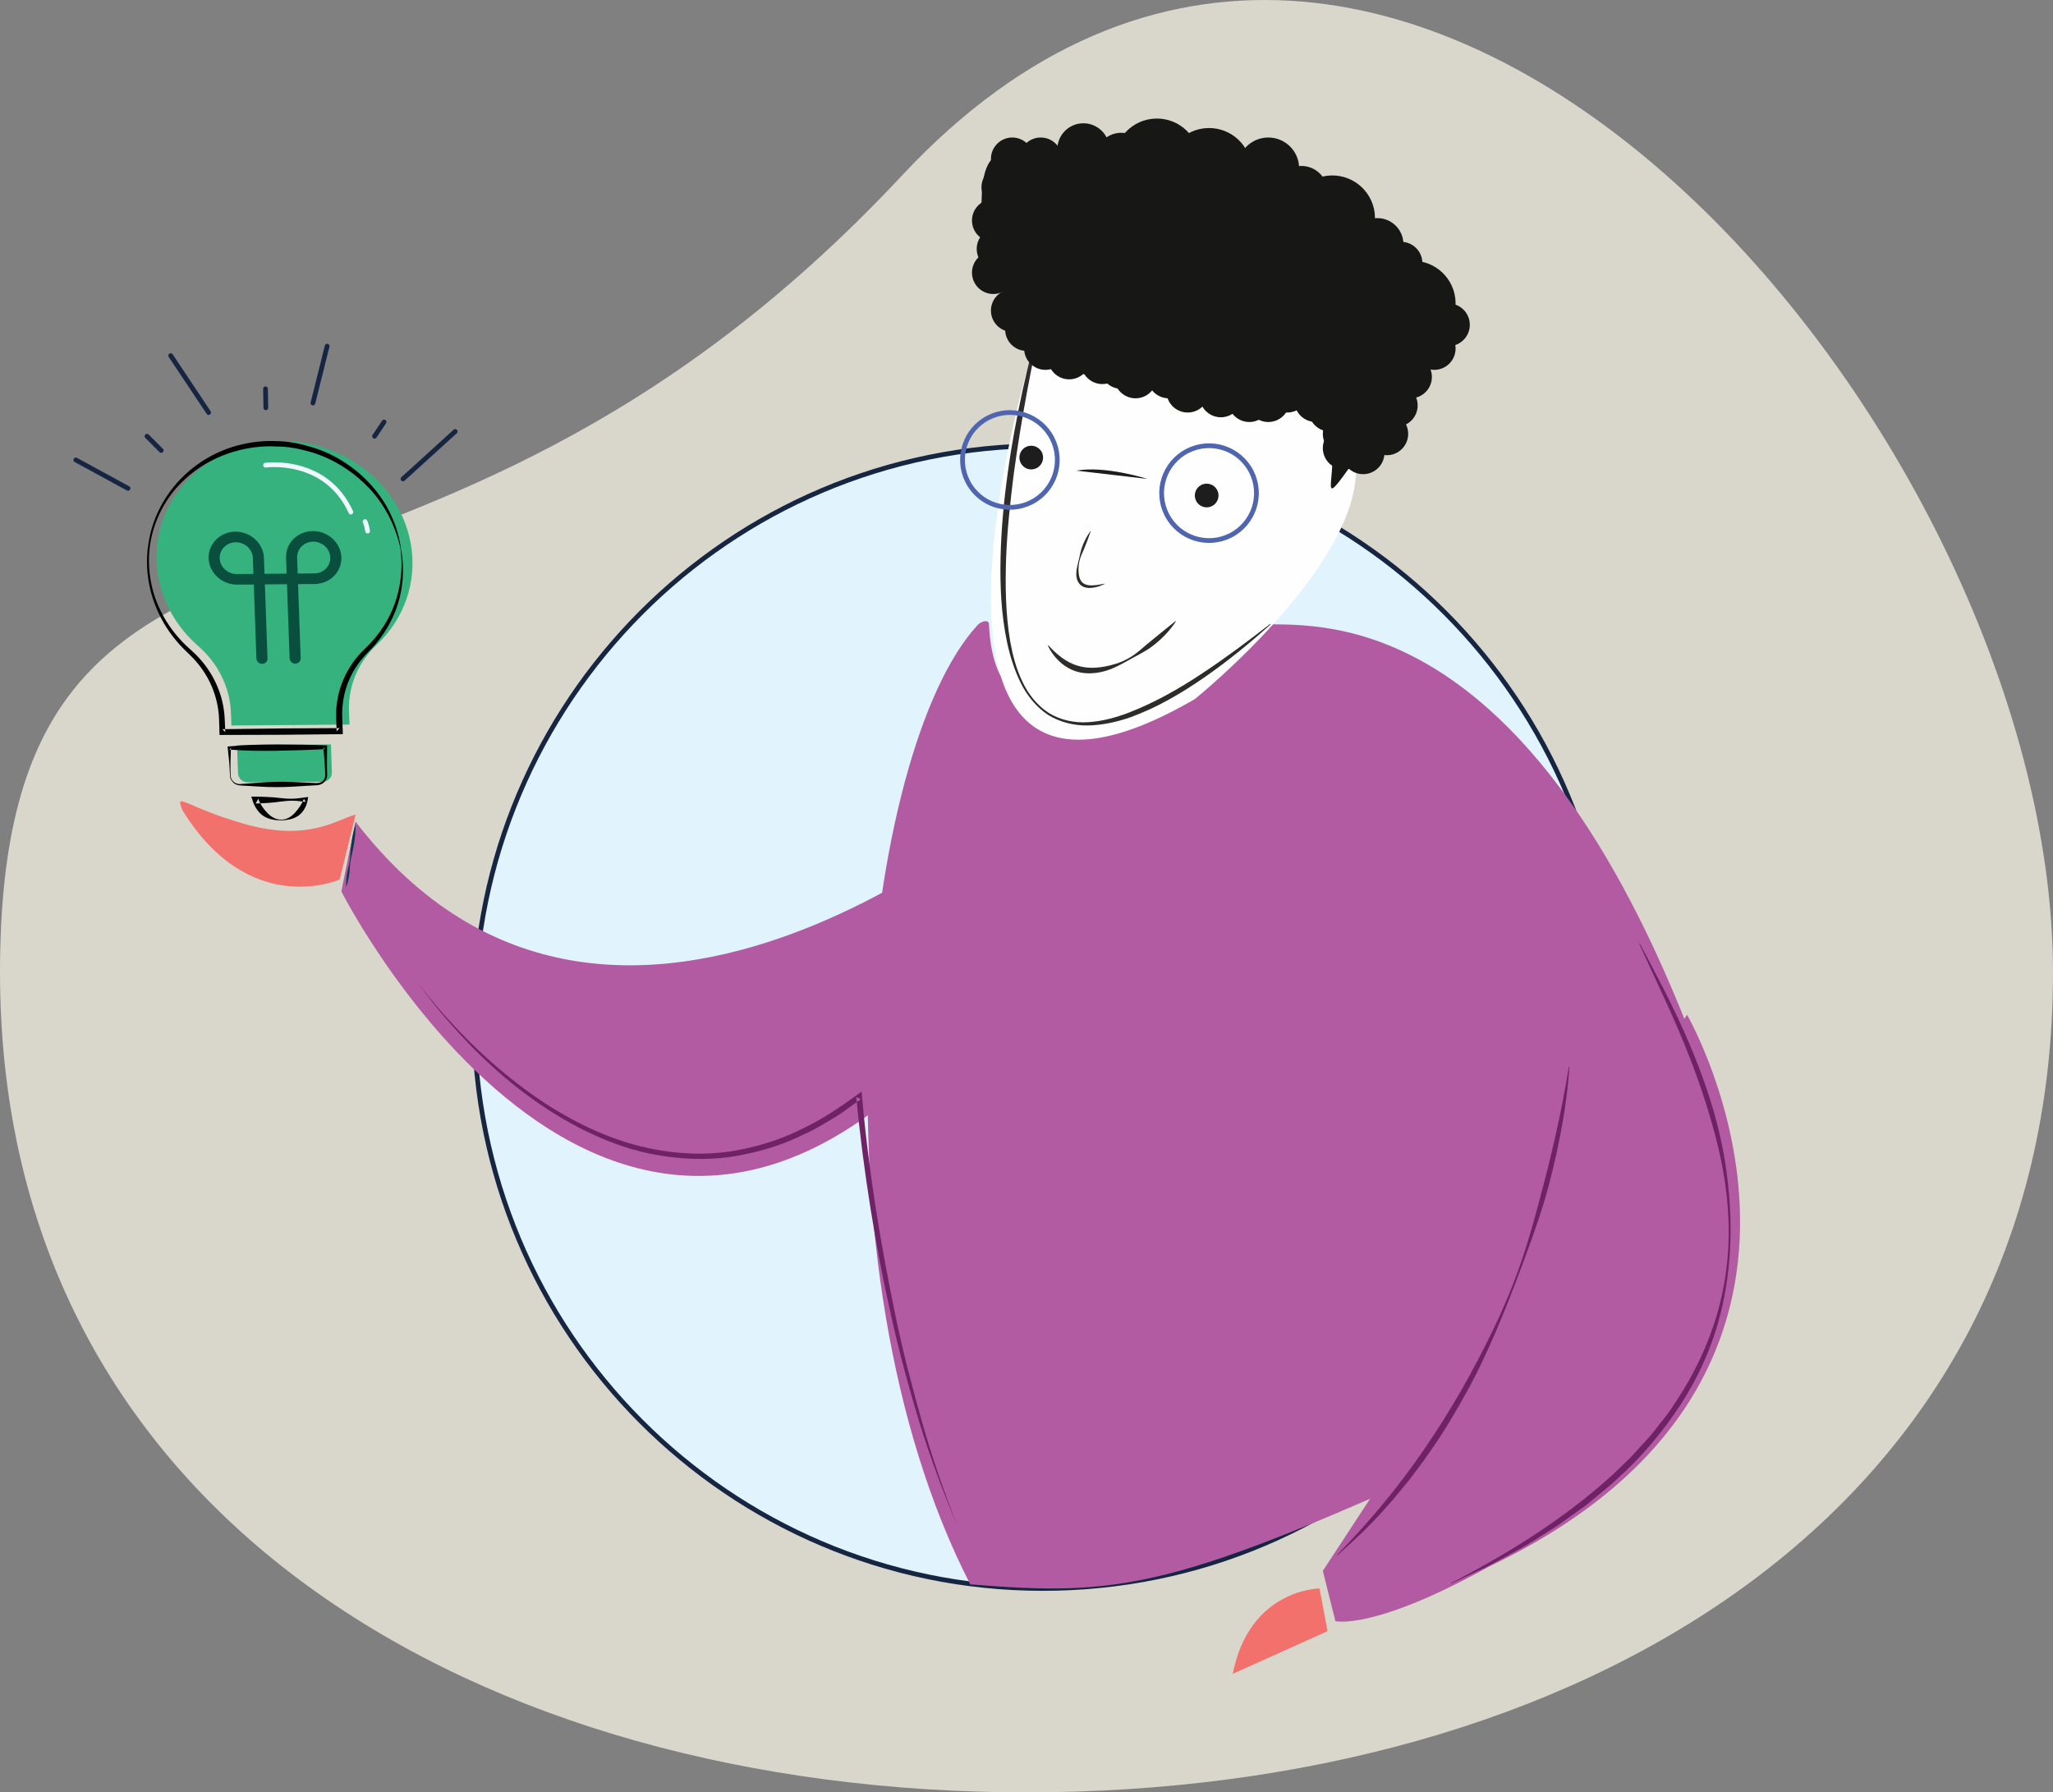 <?xml version="1.0" encoding="UTF-8"?>
<svg width="433px" height="378px" viewBox="0 0 433 378" version="1.1" xmlns="http://www.w3.org/2000/svg" xmlns:xlink="http://www.w3.org/1999/xlink">
    <rect x="0" y="0" width="433" height="378" fill="#808080" stroke="none"/>
    <!-- Generator: Sketch 63.1 (92452) - https://sketch.com -->
    <title>Group 3</title>
    <desc>Created with Sketch.</desc>
    <g id="Page-1" stroke="none" stroke-width="1" fill="none" fill-rule="evenodd">
        <g id="V4" transform="translate(-805, -2059)">
            <g id="Group-3" transform="translate(805, 2059)">
                <path d="M216.5,378 C331.381,378 433,320.066 433,205.061 C433,90.057 294.103,-74.154 190.346,36.9 C86.588,147.955 0,90.057 0,205.061 C0,320.066 101.619,378 216.5,378 Z" id="Oval-2" fill="#FFFBEB" opacity="0.7"></path>
                <g id="Group-155" transform="translate(16, 25)">
                    <path d="M262.299,310 C262.299,310 247.554,310.059 244,328 L264,319 L262.299,310 Z" id="Fill-1" fill="#F2716C"></path>
                    <path d="M55.653,160.477 C55.653,160.477 36.712,168.953 22.499,145.91 C20.82,141.758 22.953,145.151 35.454,148.735 C49.145,152.66 55.227,147.704 59,146.804 L55.653,160.477 Z" id="Fill-3" fill="#F2716C"></path>
                    <path d="M323.966,186.642 C325.537,253.173 273.101,308.387 206.846,309.965 C140.591,311.544 85.606,258.889 84.034,192.358 C82.463,125.827 134.899,70.613 201.154,69.035 C267.409,67.456 322.394,120.111 323.966,186.642" id="Fill-5" fill="#E1F3FC"></path>
                    <path d="M323.966,186.642 C325.537,253.173 273.101,308.387 206.846,309.965 C140.592,311.544 85.607,258.889 84.034,192.358 C82.464,125.827 134.899,70.613 201.153,69.035 C267.409,67.456 322.393,120.111 323.966,186.642 Z" id="Stroke-7" stroke="#162642"></path>
                    <path d="M340,191.76 C303.97,100.243 259.772,107.306 249.654,106.589 C248.349,106.498 247.083,106.921 245.931,107.556 C225.05,119.097 193.972,138.23 192.585,106.637 C192.538,105.557 190.941,106.01 190.199,106.812 C165.788,133.209 154.004,241.681 188.639,309.13 C220.684,311.736 231.677,310.057 294.118,281.626" id="Fill-9" fill="#B25BA3"></path>
                    <path d="M201.287,142 C201.287,142 114.036,219.958 58.971,148.263 L56,163 C56,163 119.155,287.689 198.038,177.568 C209.181,144.859 201.287,142 201.287,142" id="Fill-11" fill="#B25BA3"></path>
                    <path d="M339.81,189 C339.81,189 383.526,264.503 298.146,305.323 C273.751,318.915 265.654,316.894 265.654,316.894 L263,306.293 L339.81,189 Z" id="Fill-13" fill="#B25BA3"></path>
                    <path d="M315,200.013 C314.707,204.858 313.978,209.667 313.072,214.435 C312.134,219.198 311.03,223.931 309.632,228.582 C308.228,233.231 306.535,237.782 304.86,242.329 C303.137,246.859 301.415,251.39 299.482,255.84 C297.565,260.295 295.506,264.703 293.129,268.942 C290.779,273.193 288.289,277.378 285.462,281.337 C284.103,283.353 282.617,285.279 281.145,287.214 L278.823,290.026 C278.06,290.97 277.27,291.892 276.446,292.786 C273.261,296.459 269.705,299.787 266.086,303 L266,302.907 C272.77,295.987 278.975,288.573 284.401,280.601 C289.866,272.661 294.647,264.256 298.857,255.556 C300.968,251.209 302.855,246.745 304.453,242.18 C306.093,237.63 307.389,232.963 308.635,228.297 C311.156,218.975 313.359,209.564 314.875,200 L315,200.013 Z" id="Fill-15" fill="#6F2366"></path>
                    <path d="M329.851,174 C333.082,180.039 336.289,186.103 339.11,192.363 C341.894,198.632 344.35,205.074 346.087,211.728 C347.831,218.376 348.768,225.218 348.974,232.066 C349.14,238.912 348.511,245.797 346.772,252.454 C345.066,259.114 342.201,265.491 338.43,271.276 C334.65,277.053 330.145,282.386 324.972,286.986 C324.362,287.599 323.701,288.158 323.03,288.703 L321.037,290.362 L319.042,292.021 C318.38,292.576 317.649,293.044 316.955,293.559 L312.742,296.58 L308.365,299.358 C306.912,300.293 305.445,301.202 303.911,302.002 L299.371,304.492 C297.879,305.359 296.273,306.016 294.729,306.782 L290.055,309 L290,308.887 C302.221,302.556 313.978,295.244 324.093,286.046 L327.78,282.496 C328.954,281.262 330.066,279.971 331.229,278.726 C332.427,277.507 333.389,276.1 334.466,274.781 C334.983,274.106 335.538,273.457 336.025,272.76 L337.438,270.639 C341.208,264.986 344.187,258.803 346.108,252.274 C348.023,245.747 348.834,238.889 348.54,232.081 C348.298,225.263 346.957,218.529 345.081,211.993 C343.225,205.444 340.902,199.023 338.224,192.741 C335.565,186.451 332.558,180.299 329.736,174.053 L329.851,174 Z" id="Fill-17" fill="#6F2366"></path>
                    <path d="M72,182 C74.674,185.684 77.666,189.123 80.799,192.41 C83.939,195.695 87.271,198.792 90.781,201.662 C97.78,207.41 105.594,212.243 114.108,215.257 C118.361,216.753 122.792,217.726 127.269,218.107 C131.739,218.491 136.28,218.304 140.672,217.347 C145.064,216.442 149.372,215.015 153.378,212.961 C157.457,211.045 161.189,208.477 164.846,205.841 L165.725,205.207 L165.816,206.275 C166.48,213.996 167.474,221.717 168.647,229.394 C169.841,237.07 171.249,244.714 172.836,252.32 C174.402,259.932 176.368,267.454 178.478,274.933 C180.6,282.412 183.153,289.76 186,297 C182.981,289.833 180.246,282.534 177.94,275.095 C175.673,267.645 173.638,260.119 171.954,252.514 C170.235,244.916 168.77,237.259 167.555,229.564 C166.344,221.866 165.316,214.149 164.609,206.37 L165.581,206.802 L162.782,208.801 C161.84,209.453 160.941,210.17 159.934,210.727 C157.96,211.9 156.017,213.125 153.911,214.056 C149.814,216.133 145.399,217.578 140.898,218.482 C136.396,219.441 131.743,219.613 127.172,219.201 C122.603,218.777 118.071,217.803 113.77,216.207 C105.155,213.024 97.336,208.031 90.372,202.154 C86.893,199.201 83.634,195.997 80.562,192.634 C77.499,189.263 74.586,185.747 72,182" id="Fill-19" fill="#6F2366"></path>
                    <path d="M285.999,54.393 C286.057,56.877 284.092,58.939 281.606,58.999 C279.122,59.057 277.061,57.09 277.001,54.606 C276.942,52.122 278.908,50.061 281.393,50.001 C283.879,49.942 285.939,51.908 285.999,54.393" id="Fill-21" fill="#171716"></path>
                    <path d="M293.999,43.393 C294.057,45.877 292.09,47.939 289.606,47.999 C287.122,48.057 285.061,46.09 285.001,43.606 C284.942,41.122 286.908,39.061 289.393,39.001 C291.877,38.942 293.939,40.908 293.999,43.393" id="Fill-23" fill="#171716"></path>
                    <path d="M290.999,48.393 C291.058,50.877 289.091,52.939 286.607,52.999 C284.122,53.057 282.059,51.09 282.001,48.607 C281.942,46.122 283.909,44.061 286.393,44.001 C288.878,43.942 290.939,45.908 290.999,48.393" id="Fill-25" fill="#171716"></path>
                    <path d="M283.999,30.393 C284.058,32.877 282.092,34.939 279.607,34.999 C277.122,35.057 275.061,33.09 275.001,30.606 C274.942,28.122 276.908,26.061 279.394,26.001 C281.878,25.942 283.939,27.908 283.999,30.393" id="Fill-27" fill="#171716"></path>
                    <path d="M201.677,49.305 C201.677,49.305 167.09,162.477 236.021,122.417 C236.021,122.417 273.804,91.989 269.686,70.711 C268.779,66.023 270.418,61.3 265.958,59.419 L253.038,53.968 L245.601,46 L201.677,49.305" id="Fill-29" fill="#FEFEFE"></path>
                    <path d="M252,106.66 C247.601,110.641 242.983,114.392 238.102,117.798 C233.216,121.179 228.034,124.242 222.385,126.28 C219.555,127.261 216.581,127.924 213.566,127.995 C210.555,128.069 207.5,127.312 204.948,125.706 C202.464,123.998 200.513,121.588 199.221,118.893 C197.912,116.2 197.005,113.33 196.393,110.406 C195.153,104.554 194.9,98.545 195.031,92.594 C195.167,86.633 195.713,80.694 196.537,74.802 C197.328,68.903 198.431,63.056 199.689,57.248 C200.968,51.444 202.427,45.681 204.159,40 L204.28,40.034 C201.611,51.595 199.41,63.25 197.809,74.975 C197.07,80.843 196.43,86.728 196.203,92.63 C196.002,98.526 196.074,104.46 197.063,110.275 C197.589,113.168 198.332,116.049 199.614,118.699 C200.842,121.361 202.73,123.752 205.18,125.342 C207.67,126.878 210.639,127.507 213.541,127.301 C216.451,127.117 219.302,126.348 222.035,125.307 C227.496,123.19 232.658,120.276 237.566,117.005 C242.499,113.756 247.231,110.193 251.921,106.565 L252,106.66 Z" id="Fill-31" fill="#2D2C2A"></path>
                    <path d="M214.046,87.026 C213.598,88.349 213.11,89.635 212.583,90.91 C212.304,91.541 212.002,92.172 211.799,92.831 C211.599,93.49 211.494,94.174 211.474,94.852 C211.463,95.529 211.498,96.206 211.68,96.821 C211.861,97.438 212.247,97.942 212.815,98.199 C213.387,98.455 214.11,98.496 214.815,98.426 C215.532,98.383 216.246,98.225 216.979,98.092 L217,98.147 C216.335,98.462 215.639,98.739 214.887,98.881 C214.148,99.027 213.319,99.089 212.53,98.767 C211.732,98.436 211.252,97.667 211.102,96.954 C210.933,96.229 210.996,95.508 211.129,94.819 C211.26,94.13 211.436,93.459 211.599,92.785 C211.76,92.109 211.888,91.421 212.086,90.751 C212.522,89.424 213.157,88.157 213.989,87 L214.046,87.026 Z" id="Fill-33" fill="#2D2C2A"></path>
                    <path d="M232,106.073 C230.545,108.271 228.631,110.177 226.427,111.737 C225.294,112.486 224.073,113.11 222.89,113.761 C221.703,114.408 220.538,115.092 219.288,115.673 C216.84,116.856 213.787,117.454 210.944,116.593 C208.126,115.662 206.117,113.489 205,111.165 L205.106,111.104 C206.898,113.034 208.916,114.723 211.359,115.415 C213.785,116.153 216.465,115.827 219.027,115.084 C220.313,114.71 221.551,114.157 222.671,113.442 C223.793,112.727 224.78,111.844 225.769,110.987 C227.796,109.327 229.804,107.664 231.904,106 L232,106.073 Z" id="Fill-35" fill="#2D2C2A"></path>
                    <path d="M230.085,83.525 C232.584,88.449 238.602,90.414 243.526,87.915 C248.45,85.415 250.414,79.398 247.915,74.474 C245.416,69.55 239.399,67.586 234.475,70.085 C229.551,72.584 227.585,78.601 230.085,83.525 Z" id="Stroke-37" stroke="#4F66AF"></path>
                    <path d="M188.085,76.526 C190.584,81.45 196.601,83.414 201.525,80.915 C206.449,78.416 208.414,72.399 205.915,67.475 C203.415,62.551 197.398,60.585 192.474,63.085 C187.55,65.584 185.586,71.602 188.085,76.526 Z" id="Stroke-39" stroke="#4F66AF"></path>
                    <path d="M236.272,80.631 C236.896,81.862 238.4,82.354 239.632,81.729 C240.863,81.105 241.354,79.6 240.728,78.369 C240.104,77.137 238.6,76.647 237.368,77.271 C236.137,77.896 235.646,79.401 236.272,80.631" id="Fill-41" fill="#1D1D1D"></path>
                    <path d="M199.272,72.631 C199.896,73.862 201.401,74.354 202.631,73.729 C203.863,73.103 204.353,71.599 203.729,70.369 C203.103,69.137 201.599,68.647 200.368,69.271 C199.138,69.896 198.646,71.4 199.272,72.631" id="Fill-43" fill="#1D1D1D"></path>
                    <path d="M226,76 C226,76 217.134,73.151 211,74.254" id="Fill-45" fill="#1D1D1D"></path>
                    <path d="M284.75,50.4 C244.893,107.261 282.775,58.514 250.459,59.284 C218.14,60.053 191.54,43.674 191.046,22.701 C190.549,1.727 193.585,6.797 225.902,6.027 C258.221,5.257 296.774,33.245 284.75,50.4" id="Fill-47" fill="#171716"></path>
                    <path d="M201.999,8.393 C202.058,10.878 200.092,12.941 197.607,12.999 C195.123,13.058 193.061,11.091 193.001,8.607 C192.943,6.122 194.91,4.061 197.394,4.001 C199.878,3.942 201.939,5.909 201.999,8.393" id="Fill-49" fill="#171716"></path>
                    <path d="M280.999,66.393 C281.058,68.877 279.091,70.939 276.607,70.999 C274.122,71.057 272.059,69.09 272.001,66.606 C271.942,64.122 273.909,62.061 276.393,62.001 C278.878,61.942 280.939,63.908 280.999,66.393" id="Fill-51" fill="#171716"></path>
                    <path d="M275.999,70.393 C276.057,72.877 274.092,74.939 271.606,74.999 C269.122,75.057 267.061,73.09 267.001,70.606 C266.942,68.122 268.908,66.061 271.393,66.001 C273.879,65.942 275.939,67.908 275.999,70.393" id="Fill-53" fill="#171716"></path>
                    <path d="M282.999,60.393 C283.058,62.878 281.092,64.941 278.606,64.999 C276.122,65.058 274.061,63.091 274.001,60.607 C273.942,58.122 275.908,56.059 278.393,56.001 C280.878,55.942 282.939,57.909 282.999,60.393" id="Fill-55" fill="#171716"></path>
                    <path d="M199.999,14.393 C200.058,16.877 198.092,18.939 195.606,18.999 C193.122,19.057 191.061,17.09 191.001,14.606 C190.942,12.122 192.908,10.061 195.393,10.001 C197.878,9.942 199.939,11.908 199.999,14.393" id="Fill-57" fill="#171716"></path>
                    <path d="M197.999,21.393 C198.057,23.877 196.092,25.939 193.606,25.999 C191.122,26.057 189.061,24.09 189.001,21.606 C188.942,19.122 190.908,17.061 193.393,17.001 C195.879,16.942 197.939,18.908 197.999,21.393" id="Fill-59" fill="#171716"></path>
                    <path d="M198.999,27.393 C199.058,29.878 197.091,31.941 194.607,31.999 C192.122,32.058 190.059,30.091 190.001,27.607 C189.942,25.122 191.909,23.059 194.393,23.001 C196.878,22.942 198.941,24.909 198.999,27.393" id="Fill-61" fill="#171716"></path>
                    <path d="M197.999,32.393 C198.057,34.877 196.092,36.939 193.606,36.999 C191.122,37.057 189.061,35.09 189.001,32.606 C188.942,30.122 190.908,28.061 193.393,28.001 C195.879,27.942 197.939,29.908 197.999,32.393" id="Fill-63" fill="#171716"></path>
                    <path d="M201.999,40.393 C202.058,42.877 200.092,44.939 197.607,44.999 C195.122,45.057 193.061,43.09 193.001,40.606 C192.942,38.122 194.908,36.061 197.394,36.001 C199.878,35.942 201.939,37.908 201.999,40.393" id="Fill-65" fill="#171716"></path>
                    <path d="M204.999,44.393 C205.058,46.877 203.092,48.939 200.606,48.999 C198.122,49.057 196.061,47.09 196.001,44.606 C195.942,42.122 197.908,40.061 200.393,40.001 C202.878,39.942 204.939,41.908 204.999,44.393" id="Fill-67" fill="#171716"></path>
                    <path d="M208.999,48.393 C209.058,50.878 207.092,52.941 204.607,52.999 C202.123,53.058 200.061,51.091 200.001,48.607 C199.943,46.122 201.91,44.059 204.394,44.001 C206.878,43.942 208.939,45.909 208.999,48.393" id="Fill-69" fill="#171716"></path>
                    <path d="M213.999,50.393 C214.058,52.877 212.091,54.939 209.607,54.999 C207.122,55.057 205.061,53.09 205.001,50.607 C204.942,48.122 206.909,46.061 209.393,46.001 C211.878,45.942 213.941,47.908 213.999,50.393" id="Fill-71" fill="#171716"></path>
                    <path d="M217.449,51.657 C216.257,53.837 213.524,54.64 211.344,53.449 C209.162,52.257 208.361,49.523 209.551,47.344 C210.741,45.163 213.476,44.36 215.657,45.552 C217.837,46.743 218.64,49.476 217.449,51.657" id="Fill-73" fill="#171716"></path>
                    <path d="M220.448,53.656 C219.257,55.837 216.524,56.64 214.343,55.449 C212.161,54.258 211.36,51.524 212.552,49.344 C213.742,47.163 216.477,46.36 218.656,47.551 C220.837,48.742 221.64,51.476 220.448,53.656" id="Fill-75" fill="#171716"></path>
                    <path d="M227.448,56.656 C226.257,58.837 223.525,59.64 221.344,58.449 C219.162,57.258 218.36,54.524 219.552,52.344 C220.741,50.163 223.476,49.36 225.657,50.551 C227.838,51.742 228.64,54.476 227.448,56.656" id="Fill-77" fill="#171716"></path>
                    <path d="M234.449,56.656 C233.258,58.837 230.524,59.64 228.344,58.449 C226.162,57.258 225.361,54.524 226.551,52.344 C227.742,50.163 230.476,49.36 232.657,50.551 C234.837,51.742 235.64,54.476 234.449,56.656" id="Fill-79" fill="#171716"></path>
                    <path d="M224.449,54.657 C223.257,56.837 220.524,57.64 218.344,56.449 C216.162,55.258 215.361,52.525 216.551,50.344 C217.742,48.163 220.476,47.36 222.657,48.552 C224.837,49.743 225.64,52.476 224.449,54.657" id="Fill-81" fill="#171716"></path>
                    <path d="M231.449,54.656 C230.257,56.837 227.524,57.64 225.344,56.449 C223.162,55.258 222.361,52.524 223.551,50.344 C224.742,48.163 227.476,47.36 229.657,48.551 C231.837,49.742 232.64,52.476 231.449,54.656" id="Fill-83" fill="#171716"></path>
                    <path d="M238.449,59.656 C237.258,61.837 234.524,62.64 232.344,61.449 C230.162,60.258 229.361,57.524 230.551,55.344 C231.742,53.163 234.476,52.36 236.657,53.551 C238.837,54.742 239.64,57.476 238.449,59.656" id="Fill-85" fill="#171716"></path>
                    <path d="M251.448,61.656 C250.257,63.837 247.525,64.64 245.344,63.449 C243.162,62.258 242.36,59.524 243.552,57.344 C244.741,55.163 247.476,54.36 249.657,55.551 C251.838,56.742 252.64,59.476 251.448,61.656" id="Fill-87" fill="#171716"></path>
                    <path d="M245.449,60.656 C244.258,62.837 241.524,63.64 239.344,62.449 C237.162,61.258 236.361,58.524 237.551,56.344 C238.742,54.163 241.476,53.36 243.657,54.551 C245.837,55.742 246.64,58.476 245.449,60.656" id="Fill-89" fill="#171716"></path>
                    <path d="M255.449,61.656 C254.258,63.837 251.524,64.64 249.344,63.449 C247.162,62.258 246.361,59.524 247.551,57.344 C248.742,55.163 251.476,54.36 253.657,55.551 C255.837,56.742 256.64,59.476 255.449,61.656" id="Fill-91" fill="#171716"></path>
                    <path d="M259.449,59.657 C258.257,61.837 255.524,62.64 253.344,61.449 C251.162,60.258 250.361,57.525 251.551,55.344 C252.742,53.163 255.476,52.36 257.657,53.552 C259.837,54.743 260.64,57.476 259.449,59.657" id="Fill-93" fill="#171716"></path>
                    <path d="M265.448,61.656 C264.257,63.837 261.524,64.64 259.343,63.449 C257.161,62.258 256.36,59.524 257.552,57.344 C258.742,55.163 261.475,54.36 263.656,55.551 C265.837,56.742 266.64,59.476 265.448,61.656" id="Fill-95" fill="#171716"></path>
                    <path d="M268.449,63.657 C267.257,65.837 264.524,66.64 262.344,65.449 C260.162,64.257 259.361,61.523 260.551,59.344 C261.742,57.163 264.476,56.36 266.657,57.552 C268.837,58.743 269.64,61.476 268.449,63.657" id="Fill-97" fill="#171716"></path>
                    <path d="M271.449,68.656 C270.258,70.837 267.524,71.64 265.344,70.449 C263.162,69.258 262.361,66.524 263.551,64.344 C264.742,62.163 267.476,61.36 269.657,62.551 C271.837,63.742 272.64,66.476 271.449,68.656" id="Fill-99" fill="#171716"></path>
                    <path d="M271.448,71.657 C270.257,73.837 267.524,74.64 265.344,73.449 C263.162,72.257 262.36,69.523 263.552,67.343 C264.742,65.163 267.477,64.36 269.657,65.552 C271.837,66.743 272.64,69.476 271.448,71.657" id="Fill-101" fill="#171716"></path>
                    <path d="M207.999,8.393 C208.057,10.877 206.092,12.939 203.606,12.999 C201.122,13.057 199.061,11.09 199.001,8.606 C198.942,6.122 200.908,4.061 203.393,4.001 C205.879,3.942 207.939,5.908 207.999,8.393" id="Fill-103" fill="#171716"></path>
                    <path d="M217.998,6.369 C218.072,9.406 215.668,11.926 212.63,11.998 C209.593,12.071 207.073,9.667 207.002,6.63 C206.929,3.594 209.332,1.074 212.37,1.002 C215.406,0.929 217.926,3.332 217.998,6.369" id="Fill-105" fill="#171716"></path>
                    <path d="M279.998,26.37 C280.072,29.407 277.668,31.927 274.63,31.998 C271.593,32.071 269.073,29.668 269.002,26.631 C268.929,23.594 271.332,21.074 274.37,21.002 C277.406,20.93 279.926,23.333 279.998,26.37" id="Fill-107" fill="#171716"></path>
                    <path d="M263.998,15.37 C264.071,18.407 261.668,20.927 258.63,20.998 C255.593,21.072 253.073,18.668 253.002,15.631 C252.929,12.594 255.332,10.074 258.37,10.002 C261.406,9.93 263.926,12.333 263.998,15.37" id="Fill-109" fill="#171716"></path>
                    <path d="M257.998,10.346 C258.083,13.935 255.243,16.914 251.655,16.998 C248.066,17.084 245.087,14.243 245.002,10.654 C244.916,7.065 247.757,4.086 251.346,4.002 C254.935,3.916 257.914,6.756 257.998,10.346" id="Fill-111" fill="#171716"></path>
                    <path d="M225.998,8.369 C226.071,11.406 223.667,13.926 220.63,13.998 C217.593,14.071 215.073,11.667 215.002,8.63 C214.929,5.594 217.332,3.074 220.369,3.002 C223.405,2.929 225.926,5.332 225.998,8.369" id="Fill-113" fill="#171716"></path>
                    <path d="M236.997,8.786 C237.116,13.756 233.182,17.88 228.213,17.997 C223.244,18.116 219.119,14.182 219.003,9.213 C218.884,4.244 222.817,0.12 227.786,0.003 C232.756,-0.116 236.879,3.818 236.997,8.786" id="Fill-115" fill="#171716"></path>
                    <path d="M247.997,10.786 C248.116,15.756 244.182,19.88 239.214,19.997 C234.244,20.116 230.12,16.182 230.003,11.213 C229.884,6.244 233.817,2.12 238.786,2.003 C243.756,1.884 247.879,5.817 247.997,10.786" id="Fill-117" fill="#171716"></path>
                    <path d="M290.997,38.786 C291.116,43.756 287.182,47.88 282.214,47.997 C277.244,48.116 273.12,44.182 273.003,39.213 C272.884,34.244 276.817,30.12 281.787,30.003 C286.756,29.884 290.88,33.817 290.997,38.786" id="Fill-119" fill="#171716"></path>
                    <path d="M273.997,20.787 C274.116,25.755 270.181,29.879 265.213,29.997 C260.245,30.116 256.12,26.182 256.003,21.213 C255.885,16.245 259.818,12.121 264.787,12.003 C269.755,11.885 273.879,15.818 273.997,20.787" id="Fill-121" fill="#171716"></path>
                    <path d="M57.001,161.991 C56.987,160.876 57.091,159.782 57.297,158.707 C57.415,158.173 57.572,157.646 57.673,157.108 C57.769,156.57 57.821,156.023 57.858,155.474 C57.997,153.274 58.3,151.105 58.948,149 L59,149.009 C58.999,151.235 58.654,153.395 58.143,155.526 C58.018,156.06 57.907,156.596 57.842,157.139 C57.78,157.685 57.774,158.24 57.731,158.788 C57.612,159.878 57.391,160.95 57.054,162 L57.001,161.991 Z" id="Fill-123" fill="#073A4E"></path>
                    <path d="M70.678,89.905 C68.745,78.413 58.663,69.432 46.253,68.147 C45.184,68.042 44.114,67.993 43.042,68.001 C32.119,68.102 22.507,74.323 18.697,83.76 C14.884,93.197 17.625,103.988 25.638,111.093 C29.894,114.736 32.438,119.783 32.7,125.097 L32.805,128 L57.711,127.808 L57.605,124.891 C57.434,119.677 59.531,114.674 63.421,111.015 C69.295,105.513 71.981,97.697 70.677,89.906 L70.677,89.905 L70.678,89.905 Z" id="Fill-125" fill="#35B27D"></path>
                    <path d="M43.321,148 C42.18,148.005 40.973,147.875 39.836,147.252 C38.713,146.62 37.806,145.414 37.337,144.007 L37,143 L37.898,143 C38.782,143.001 39.663,143.056 40.545,143.082 C41.428,143.108 42.309,143.212 43.193,143.312 C44.075,143.408 44.957,143.478 45.838,143.443 C46.72,143.425 47.603,143.255 48.482,143.143 L49,143.077 L48.875,143.786 C48.625,145.21 47.803,146.509 46.716,147.163 C46.174,147.493 45.599,147.703 45.026,147.818 C44.451,147.927 43.889,148.001 43.321,148 M43.321,147.863 C43.875,147.846 44.43,147.718 44.927,147.434 C45.424,147.156 45.87,146.782 46.253,146.358 C47.018,145.512 47.64,144.591 48.097,143.475 L48.489,144.119 C47.607,144.025 46.724,143.871 45.842,143.87 C44.961,143.85 44.078,143.937 43.197,144.048 C42.316,144.166 41.435,144.287 40.554,144.329 C39.672,144.372 38.791,144.443 37.909,144.461 L38.471,143.455 C38.862,144.574 39.512,145.532 40.314,146.368 C40.711,146.794 41.171,147.168 41.68,147.442 C42.19,147.723 42.757,147.85 43.321,147.863" id="Fill-127" fill="#020303"></path>
                    <path d="M34.201,138.053 C34.24,139.137 35.155,140.008 36.248,140 L52.085,139.871 C53.18,139.859 54.034,138.975 53.999,137.891 L53.798,132 L34,132.162 L34.201,138.053 Z" id="Fill-129" fill="#35B27D"></path>
                    <path d="M32.512,138.575 C32.469,137.605 32.413,136.634 32.331,135.665 L32.032,132.759 L32,132.44 L32.367,132.407 C34.051,132.263 35.736,132.13 37.42,132.08 C39.107,132.036 40.792,131.999 42.479,132 C45.851,132.029 49.221,132.041 52.594,132.189 L52.995,132.207 L52.991,132.572 L52.958,136.122 L52.991,137.895 C52.989,138.186 53.025,138.485 52.966,138.82 C52.905,139.141 52.774,139.447 52.582,139.709 C52.196,140.238 51.563,140.553 50.918,140.598 L49.15,140.697 L45.629,140.911 C43.281,141.038 40.934,141.03 38.583,140.881 L35.06,140.669 C34.486,140.665 33.801,140.555 33.333,140.152 C32.851,139.775 32.527,139.191 32.512,138.575 M32.637,138.572 C32.665,139.143 32.97,139.69 33.438,140.01 C33.918,140.343 34.465,140.407 35.057,140.323 L38.577,140.057 C40.924,139.87 43.272,139.824 45.622,139.915 L49.145,140.073 C50.305,140.078 51.611,140.431 52.275,139.474 C52.637,139.041 52.634,138.519 52.58,137.909 L52.488,136.139 L52.204,132.601 L52.599,132.983 C49.23,133.185 45.858,133.25 42.489,133.332 C40.802,133.361 39.118,133.349 37.43,133.332 C35.745,133.309 34.058,133.202 32.372,133.086 L32.705,132.734 L32.612,135.654 C32.598,136.628 32.611,137.6 32.637,138.572" id="Fill-131" fill="#020303"></path>
                    <path d="M68.574,90.796 C69.238,94.154 69.127,97.845 68.234,101.265 C67.343,104.709 65.632,107.939 63.347,110.693 C62.786,111.386 62.138,112.024 61.528,112.657 C60.924,113.263 60.361,113.911 59.844,114.589 C58.817,115.954 57.974,117.454 57.367,119.044 C56.758,120.632 56.374,122.302 56.239,123.993 C56.068,125.662 56.248,127.409 56.288,129.171 L56.3,129.831 L55.647,129.837 L43.275,129.961 L30.901,129.997 L30.309,130 L30.286,129.41 C30.237,128.19 30.239,126.917 30.147,125.737 C30.048,124.545 29.832,123.36 29.509,122.205 C28.872,119.892 27.802,117.689 26.361,115.751 C25.643,114.78 24.837,113.877 23.963,113.033 C23.097,112.186 22.141,111.304 21.356,110.338 C19.722,108.431 18.355,106.304 17.318,104.028 C15.254,99.479 14.493,94.337 15.341,89.421 C16.107,84.493 18.468,79.85 21.909,76.205 C25.359,72.569 29.902,69.923 34.827,68.763 C37.285,68.187 39.825,67.902 42.349,68.031 C44.883,68.044 47.385,68.586 49.795,69.309 C54.634,70.77 59.012,73.629 62.351,77.371 C65.706,81.127 67.904,85.789 68.574,90.796 M68.477,90.715 C67.458,85.982 65.153,81.406 61.788,77.881 C58.413,74.369 54.164,71.673 49.485,70.31 C47.152,69.643 44.747,69.147 42.309,69.168 C39.884,69.019 37.442,69.269 35.073,69.799 C30.334,70.868 25.852,73.212 22.383,76.665 C18.885,80.085 16.538,84.653 15.717,89.482 C14.934,94.322 15.695,99.392 17.859,103.776 C18.927,105.974 20.315,108.009 21.957,109.81 C22.764,110.741 23.659,111.517 24.588,112.371 C25.525,113.216 26.385,114.153 27.157,115.155 C28.709,117.159 29.883,119.456 30.607,121.893 C30.963,123.113 31.204,124.367 31.325,125.636 C31.438,126.919 31.444,128.12 31.509,129.367 L30.892,128.78 L43.265,128.623 L55.637,128.552 L54.998,129.218 C54.97,127.476 54.785,125.708 54.982,123.878 C55.16,122.071 55.605,120.297 56.29,118.619 C56.968,116.942 57.895,115.369 59.009,113.949 C59.57,113.242 60.176,112.57 60.828,111.946 C61.449,111.325 62.067,110.74 62.627,110.078 C64.909,107.5 66.672,104.43 67.649,101.101 C68.659,97.761 68.925,94.286 68.477,90.715" id="Fill-133" fill="#020303"></path>
                    <path d="M37.453,96.032 L33.954,96.06 C32.025,96.075 30.402,94.585 30.336,92.738 C30.27,90.892 31.788,89.377 33.717,89.362 C35.646,89.346 37.27,90.837 37.334,92.683 L37.453,96.032 Z M46.665,92.609 C46.6,90.763 48.117,89.247 50.046,89.232 C51.975,89.217 53.598,90.707 53.664,92.554 C53.729,94.4 52.213,95.915 50.283,95.93 L46.783,95.959 L46.665,92.609 Z M46.289,114.945 C46.934,114.94 47.438,114.436 47.416,113.819 L46.863,98.191 L50.361,98.163 C53.577,98.138 56.106,95.614 55.997,92.535 C55.888,89.458 53.183,86.974 49.968,87 C46.752,87.025 44.224,89.55 44.333,92.628 L44.451,95.977 L39.786,96.014 L39.667,92.664 C39.558,89.587 36.854,87.104 33.639,87.129 C30.422,87.154 27.894,89.68 28.003,92.757 C28.112,95.835 30.817,98.318 34.033,98.293 L37.532,98.264 L38.085,113.894 C38.106,114.51 38.647,115.005 39.291,115 C39.934,114.995 40.438,114.491 40.417,113.875 L39.865,98.246 L44.531,98.209 L45.084,113.838 C45.106,114.454 45.644,114.95 46.289,114.945 L46.289,114.945 Z" id="Fill-135" fill="#094F3D"></path>
                    <line x1="11" y1="78" x2="0" y2="72" id="Stroke-137" stroke="#162642" stroke-linecap="round" stroke-linejoin="round"></line>
                    <line x1="18" y1="70" x2="15" y2="67" id="Stroke-139" stroke="#162642" stroke-linecap="round" stroke-linejoin="round"></line>
                    <line x1="40.067" y1="61" x2="40" y2="57" id="Stroke-141" stroke="#162642" stroke-linecap="round" stroke-linejoin="round"></line>
                    <line x1="63" y1="67" x2="65" y2="64" id="Stroke-143" stroke="#162642" stroke-linecap="round" stroke-linejoin="round"></line>
                    <line x1="50" y1="60" x2="53" y2="48" id="Stroke-145" stroke="#162642" stroke-linecap="round" stroke-linejoin="round"></line>
                    <line x1="69" y1="76" x2="80" y2="66" id="Stroke-147" stroke="#162642" stroke-linecap="round" stroke-linejoin="round"></line>
                    <line x1="28" y1="62" x2="20" y2="50" id="Stroke-149" stroke="#162642" stroke-linecap="round" stroke-linejoin="round"></line>
                    <path d="M40,73.097 C40,73.097 52.675,71.314 58,83" id="Stroke-151" stroke="#EFF8FD" stroke-linecap="round" stroke-linejoin="round"></path>
                    <path d="M61,85 C61,85 61.31,85.641 61.534,87" id="Stroke-153" stroke="#EFF8FD" stroke-linecap="round" stroke-linejoin="round"></path>
                </g>
            </g>
        </g>
    </g>
</svg>